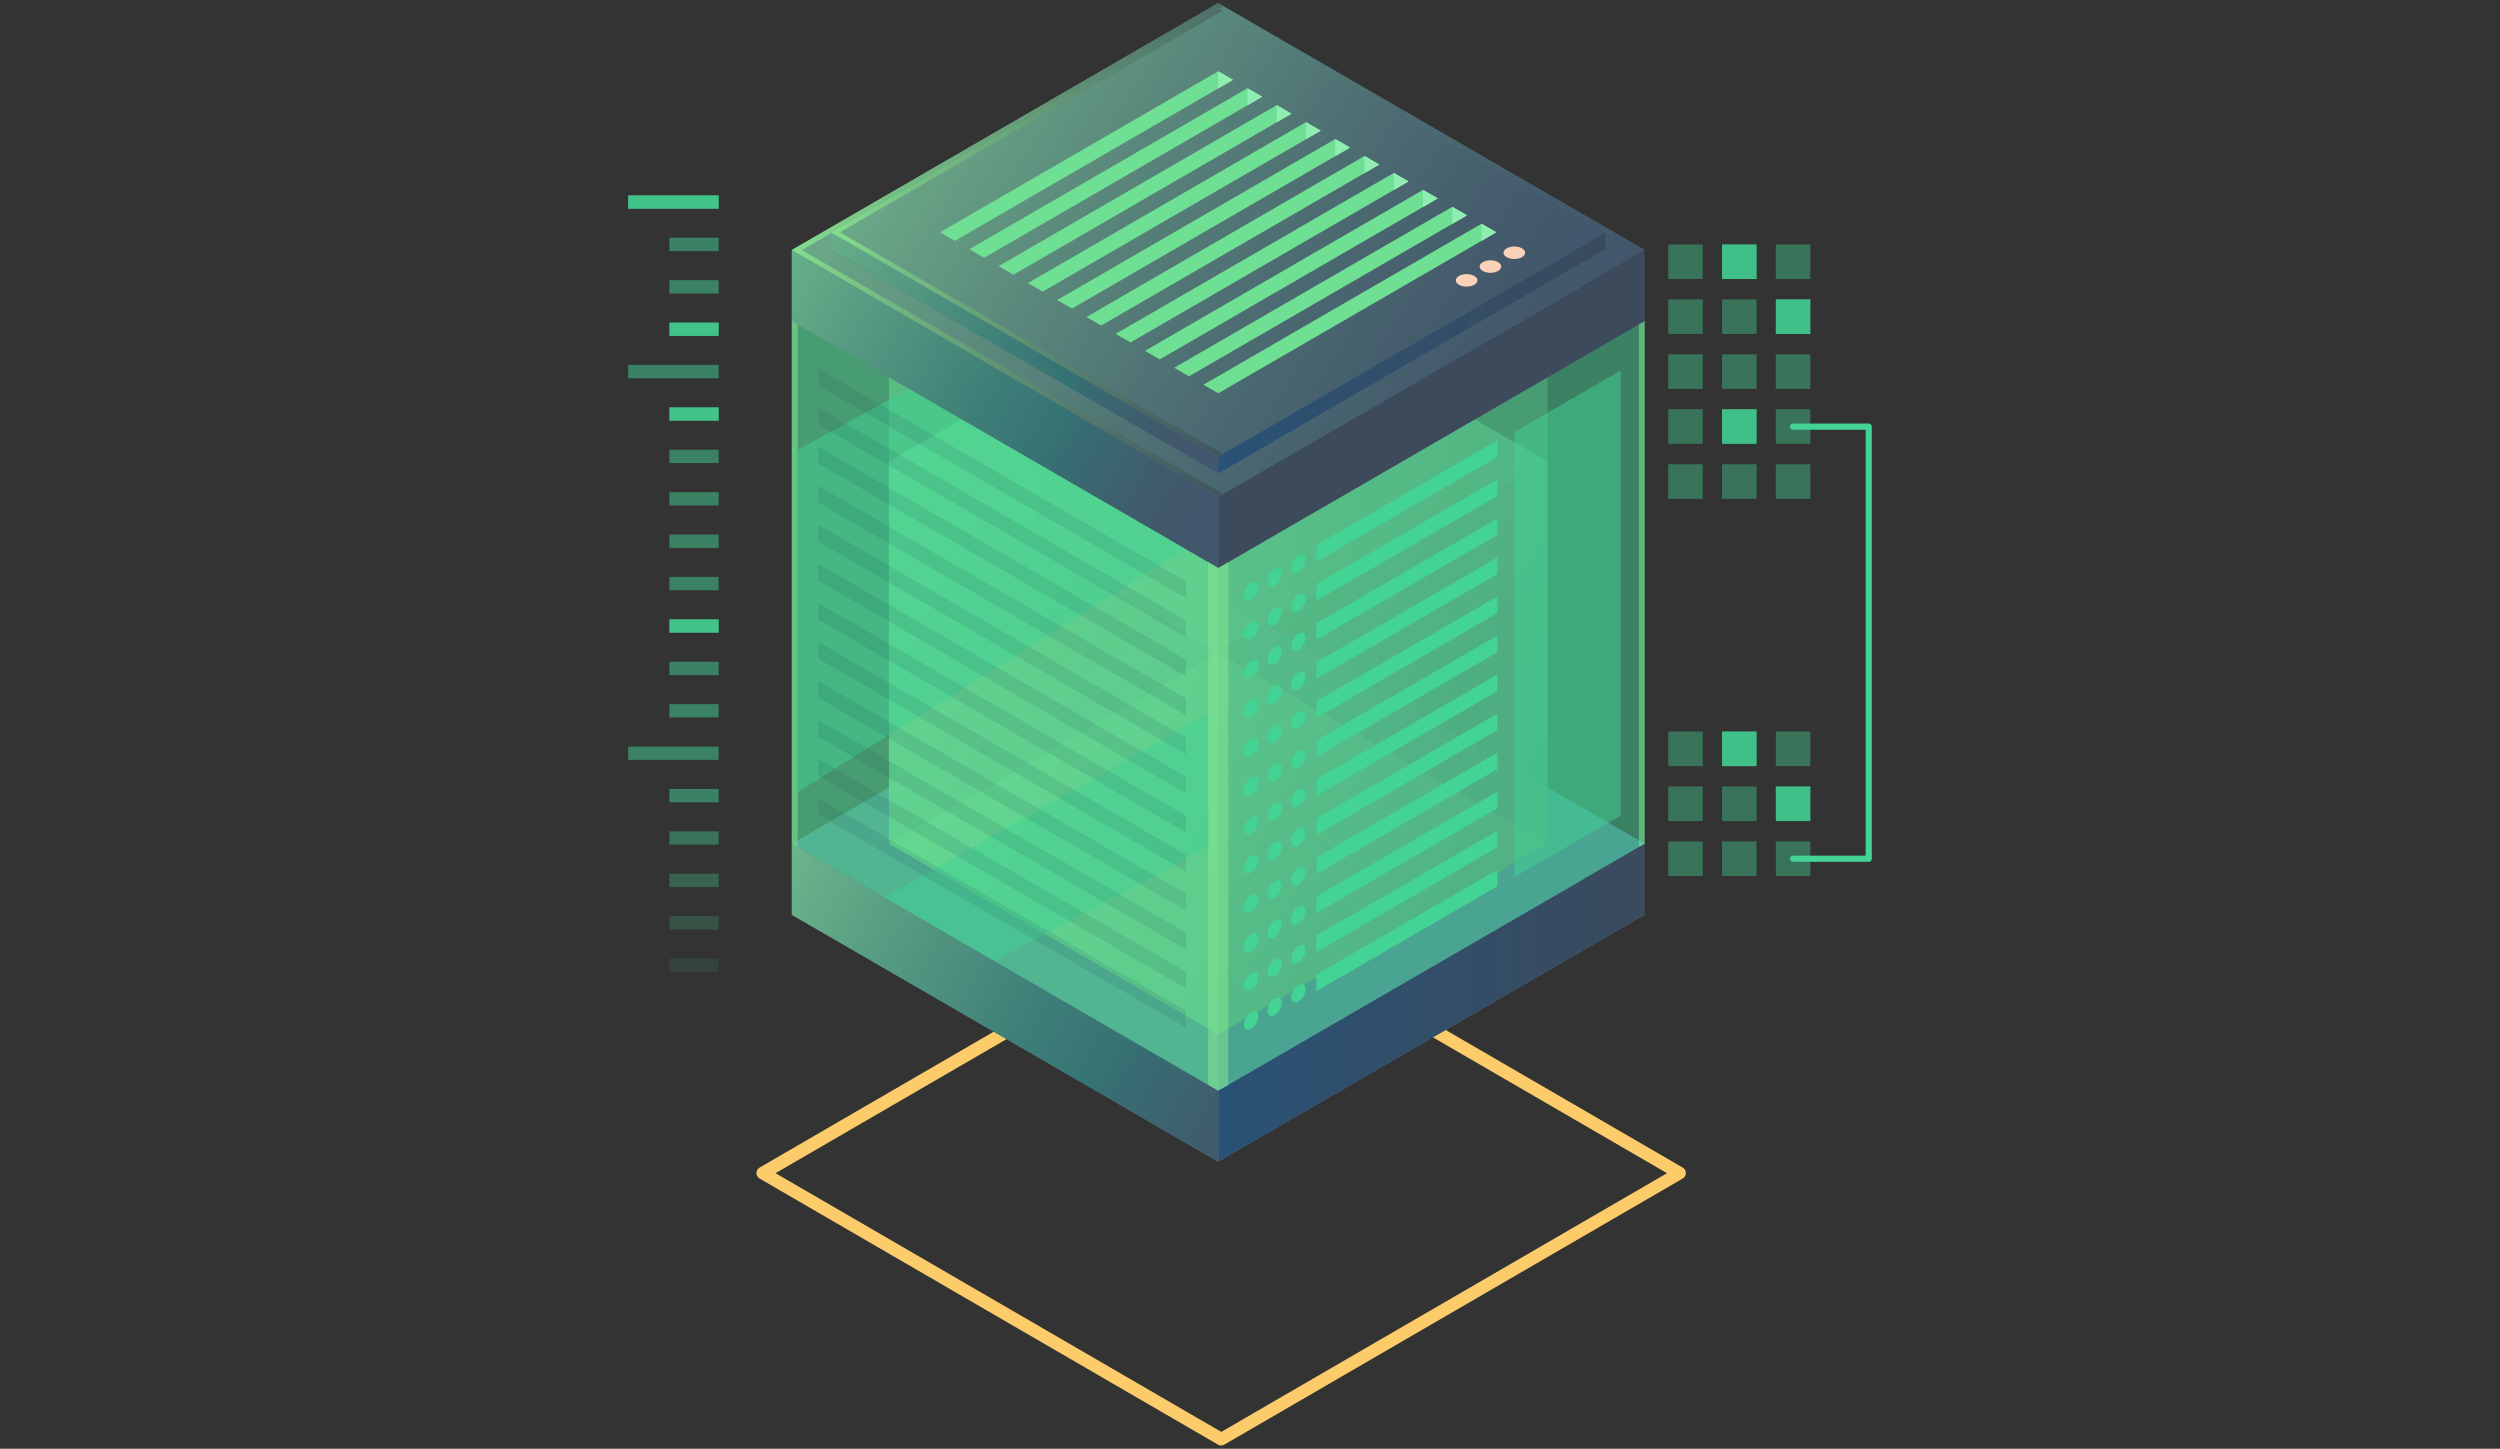 <?xml version="1.0" encoding="UTF-8"?> <svg xmlns="http://www.w3.org/2000/svg" width="390" height="226" viewBox="0 0 390 226" fill="none"><rect x="0" y="0" width="390" height="226" fill="#333333" stroke="none"/><path d="M190.5 225.5C190.322 225.5 190.164 225.46 190.006 225.361L118.494 183.852C118.198 183.673 118 183.355 118 182.998C118 182.64 118.198 182.322 118.494 182.143L190.006 140.634C190.302 140.455 190.698 140.455 190.994 140.634L262.506 182.143C262.802 182.322 263 182.64 263 182.998C263 183.355 262.802 183.673 262.506 183.852L190.994 225.361C190.836 225.44 190.678 225.5 190.5 225.5ZM120.986 183.017L190.52 223.373L260.053 183.017L190.52 142.662L120.986 183.017Z" fill="#FCCC6B"></path><path opacity="0.5" d="M112.108 30.482H98V32.557H112.108V30.482Z" fill="#43D394"></path><path opacity="0.5" d="M112.108 37.089H104.433V39.165H112.108V37.089Z" fill="#43D394"></path><path opacity="0.5" d="M112.108 43.708H104.433V45.783H112.108V43.708Z" fill="#43D394"></path><path opacity="0.5" d="M112.108 50.326H104.433V52.401H112.108V50.326Z" fill="#43D394"></path><path opacity="0.5" d="M112.108 56.933H98V59.008H112.108V56.933Z" fill="#43D394"></path><path opacity="0.5" d="M112.108 63.551H104.433V65.626H112.108V63.551Z" fill="#43D394"></path><path opacity="0.5" d="M112.108 70.158H104.433V72.233H112.108V70.158Z" fill="#43D394"></path><path opacity="0.5" d="M112.108 76.777H104.433V78.852H112.108V76.777Z" fill="#43D394"></path><path opacity="0.5" d="M112.108 83.395H104.433V85.47H112.108V83.395Z" fill="#43D394"></path><path opacity="0.5" d="M112.108 90.002H104.433V92.077H112.108V90.002Z" fill="#43D394"></path><path opacity="0.5" d="M112.108 96.62H104.433V98.695H112.108V96.62Z" fill="#43D394"></path><path opacity="0.5" d="M112.108 103.238H104.433V105.314H112.108V103.238Z" fill="#43D394"></path><path opacity="0.5" d="M112.108 109.845H104.433V111.92H112.108V109.845Z" fill="#43D394"></path><path opacity="0.5" d="M112.108 116.464H98V118.539H112.108V116.464Z" fill="#43D394"></path><path opacity="0.5" d="M112.108 123.082H104.433V125.157H112.108V123.082Z" fill="#43D394"></path><path opacity="0.4" d="M112.108 129.689H104.433V131.764H112.108V129.689Z" fill="#43D394"></path><path opacity="0.3" d="M112.108 136.307H104.433V138.382H112.108V136.307Z" fill="#43D394"></path><path opacity="0.2" d="M112.108 142.926H104.433V145.001H112.108V142.926Z" fill="#43D394"></path><path opacity="0.1" d="M112.108 149.532H104.433V151.608H112.108V149.532Z" fill="#43D394"></path><path opacity="0.8" d="M112.108 30.482H98V32.557H112.108V30.482Z" fill="#43D394"></path><path opacity="0.8" d="M112.108 50.326H104.433V52.401H112.108V50.326Z" fill="#43D394"></path><path opacity="0.8" d="M112.108 63.551H104.433V65.626H112.108V63.551Z" fill="#43D394"></path><path opacity="0.8" d="M112.108 96.62H104.433V98.695H112.108V96.62Z" fill="#43D394"></path><path opacity="0.4" d="M265.63 38.132H260.248V43.528H265.63V38.132Z" fill="#43D394"></path><path opacity="0.4" d="M265.63 46.703H260.248V52.098H265.63V46.703Z" fill="#43D394"></path><path opacity="0.4" d="M265.63 55.273H260.248V60.668H265.63V55.273Z" fill="#43D394"></path><path opacity="0.4" d="M265.63 63.843H260.248V69.238H265.63V63.843Z" fill="#43D394"></path><path opacity="0.4" d="M265.63 72.424H260.248V77.82H265.63V72.424Z" fill="#43D394"></path><path opacity="0.4" d="M274.021 38.132H268.639V43.528H274.021V38.132Z" fill="#43D394"></path><path opacity="0.4" d="M274.021 46.703H268.639V52.098H274.021V46.703Z" fill="#43D394"></path><path opacity="0.4" d="M274.021 55.273H268.639V60.668H274.021V55.273Z" fill="#43D394"></path><path opacity="0.4" d="M274.021 63.843H268.639V69.238H274.021V63.843Z" fill="#43D394"></path><path opacity="0.4" d="M274.021 72.424H268.639V77.82H274.021V72.424Z" fill="#43D394"></path><path opacity="0.4" d="M282.412 38.132H277.03V43.528H282.412V38.132Z" fill="#43D394"></path><path opacity="0.4" d="M282.412 46.703H277.03V52.098H282.412V46.703Z" fill="#43D394"></path><path opacity="0.4" d="M282.412 55.273H277.03V60.668H282.412V55.273Z" fill="#43D394"></path><path opacity="0.4" d="M282.412 63.843H277.03V69.238H282.412V63.843Z" fill="#43D394"></path><path opacity="0.4" d="M282.412 72.424H277.03V77.82H282.412V72.424Z" fill="#43D394"></path><path opacity="0.8" d="M274.021 38.132H268.639V43.528H274.021V38.132Z" fill="#43D394"></path><path opacity="0.8" d="M274.021 63.843H268.639V69.238H274.021V63.843Z" fill="#43D394"></path><path opacity="0.8" d="M282.412 46.703H277.031V52.098H282.412V46.703Z" fill="#43D394"></path><path d="M291.519 134.445H279.727C279.458 134.445 279.246 134.232 279.246 133.962C279.246 133.693 279.458 133.48 279.727 133.48H291.038V67.039H279.727C279.458 67.039 279.246 66.826 279.246 66.557C279.246 66.288 279.458 66.075 279.727 66.075H291.519C291.787 66.075 292 66.288 292 66.557V133.974C292 134.243 291.787 134.456 291.519 134.456V134.445Z" fill="#43D394"></path><path opacity="0.4" d="M265.63 114.119H260.248V119.514H265.63V114.119Z" fill="#43D394"></path><path opacity="0.4" d="M265.63 122.689H260.248V128.085H265.63V122.689Z" fill="#43D394"></path><path opacity="0.4" d="M265.63 131.259H260.248V136.655H265.63V131.259Z" fill="#43D394"></path><path opacity="0.4" d="M274.021 114.119H268.639V119.514H274.021V114.119Z" fill="#43D394"></path><path opacity="0.4" d="M274.021 122.689H268.639V128.085H274.021V122.689Z" fill="#43D394"></path><path opacity="0.4" d="M274.021 131.259H268.639V136.655H274.021V131.259Z" fill="#43D394"></path><path opacity="0.4" d="M282.412 114.119H277.031V119.514H282.412V114.119Z" fill="#43D394"></path><path opacity="0.4" d="M282.412 122.689H277.031V128.085H282.412V122.689Z" fill="#43D394"></path><path opacity="0.4" d="M282.412 131.259H277.031V136.655H282.412V131.259Z" fill="#43D394"></path><path opacity="0.8" d="M274.021 114.119H268.639V119.514H274.021V114.119Z" fill="#43D394"></path><path opacity="0.8" d="M282.412 122.689H277.031V128.085H282.412V122.689Z" fill="#43D394"></path><path d="M190.044 181.21L123.52 142.701L190.044 104.191L256.568 142.701L190.044 181.21Z" fill="#507691"></path><path d="M190.044 170.139L123.52 131.618L190.044 93.109L256.568 131.618L190.044 170.139Z" fill="#507691"></path><g opacity="0.9"><path d="M190.044 101.724L138.68 71.986L190.044 42.249L241.408 71.986L190.044 101.724Z" fill="url(#paint0_linear_182_5668)"></path><path d="M241.408 71.986V131.618L190.044 161.355V101.723L241.408 71.986Z" fill="url(#paint1_linear_182_5668)"></path><path d="M138.68 71.986V131.618L190.044 161.355V101.723L138.68 71.986Z" fill="url(#paint2_linear_182_5668)"></path></g><path style="mix-blend-mode:lighten" opacity="0.7" d="M190.044 161.356L138.68 131.618L190.044 101.892L241.408 131.618L190.044 161.356Z" fill="url(#paint3_linear_182_5668)"></path><path d="M256.568 131.618V142.701L190.044 181.21V170.139L256.568 131.618Z" fill="url(#paint4_linear_182_5668)"></path><path d="M123.52 131.618V142.701L190.044 181.21V170.139L123.52 131.618Z" fill="#507691"></path><path style="mix-blend-mode:lighten" opacity="0.7" d="M123.52 131.618V142.701L190.044 181.21V170.139L123.52 131.618Z" fill="url(#paint5_linear_182_5668)"></path><path d="M190.044 88.6L123.52 50.09L190.044 11.581L256.568 50.09L190.044 88.6Z" fill="#507691"></path><path d="M123.52 39.007V50.09L190.044 88.6V77.517L123.52 39.007Z" fill="#507691"></path><path opacity="0.3" d="M190.044 88.599V170.139L123.52 131.618V50.09L190.044 88.599Z" fill="#8AE892"></path><path opacity="0.3" d="M138.68 58.862V131.618L190.044 161.355L241.408 131.618V58.862L190.044 88.599L138.68 58.862Z" fill="#8AE892"></path><path opacity="0.3" d="M190.044 88.599V161.355L138.68 131.618V58.862L190.044 88.599Z" fill="#8AE892"></path><path opacity="0.5" d="M123.52 50.09V131.618L190.044 170.139L256.568 131.618V50.09L190.044 88.599L123.52 50.09Z" fill="#43D394"></path><path d="M190.044 77.517L123.52 39.007L190.044 0.498L256.568 39.007L190.044 77.517Z" fill="#507691"></path><path style="mix-blend-mode:lighten" opacity="0.7" d="M190.044 77.517L123.52 39.007L190.044 0.498L256.568 39.007L190.044 77.517Z" fill="url(#paint6_linear_182_5668)"></path><path d="M256.568 39.007V50.09L190.044 88.6V77.517L256.568 39.007Z" fill="url(#paint7_linear_182_5668)"></path><path style="mix-blend-mode:lighten" opacity="0.7" d="M123.52 39.007V50.09L190.044 88.6V77.517L123.52 39.007Z" fill="url(#paint8_linear_182_5668)"></path><path style="mix-blend-mode:lighten" d="M125.086 39.007L190.827 0.958L190.044 0.498L123.52 39.007L190.044 77.517L190.827 77.068L125.086 39.007Z" fill="url(#paint9_linear_182_5668)"></path><path d="M190.044 73.871L129.606 38.895L190.044 11.312L250.481 38.895L190.044 73.871Z" fill="#507691"></path><path d="M129.606 36.236V38.895L190.044 73.871V71.223L129.606 36.236Z" fill="#507691"></path><path d="M190.044 71.224L129.606 36.237L190.044 1.25L250.481 36.237L190.044 71.224Z" fill="#507691"></path><path style="mix-blend-mode:lighten" opacity="0.7" d="M190.044 71.224L129.606 36.237L190.044 1.25L250.481 36.237L190.044 71.224Z" fill="url(#paint10_linear_182_5668)"></path><path d="M250.481 36.236V38.895L190.044 73.871V71.223L250.481 36.236Z" fill="url(#paint11_linear_182_5668)"></path><path style="mix-blend-mode:lighten" opacity="0.7" d="M129.606 36.236V38.895L190.044 73.871V71.223L129.606 36.236Z" fill="url(#paint12_linear_182_5668)"></path><path style="mix-blend-mode:lighten" d="M131.038 36.237L190.76 1.665L190.044 1.25L129.606 36.237L190.044 71.224L190.76 70.809L131.038 36.237Z" fill="url(#paint13_linear_182_5668)"></path><path d="M148.961 37.56L146.679 36.236L190.044 11.132L192.326 12.456L148.961 37.56Z" fill="#8AE892"></path><path d="M153.526 40.196L151.244 38.873L194.608 13.779L196.891 15.092L153.526 40.196Z" fill="#8AE892"></path><path d="M158.091 42.844L155.808 41.52L199.173 16.416L201.456 17.739L158.091 42.844Z" fill="#8AE892"></path><path d="M162.655 45.48L160.373 44.167L203.738 19.062L206.02 20.386L162.655 45.48Z" fill="#8AE892"></path><path d="M167.22 48.127L164.938 46.803L208.303 21.699L210.585 23.022L167.22 48.127Z" fill="#8AE892"></path><path d="M171.785 50.763L169.502 49.45L212.867 24.346L215.15 25.67L171.785 50.763Z" fill="#8AE892"></path><path d="M176.349 53.41L174.067 52.087L217.432 26.993L219.714 28.306L176.349 53.41Z" fill="#8AE892"></path><path d="M180.914 56.058L178.632 54.734L221.997 29.629L224.279 30.953L180.914 56.058Z" fill="#8AE892"></path><path d="M185.479 58.694L183.197 57.37L226.561 32.277L228.844 33.589L185.479 58.694Z" fill="#8AE892"></path><path d="M190.044 61.341L187.761 60.017L231.126 34.913L233.408 36.236L190.044 61.341Z" fill="#8AE892"></path><path d="M190.044 11.132L192.326 12.456L190.044 13.779V11.132Z" fill="#C2FFC6"></path><path d="M194.609 13.779L196.891 15.092L194.609 16.415V13.779Z" fill="#C2FFC6"></path><path d="M199.173 16.416L201.455 17.739L199.173 19.063V16.416Z" fill="#C2FFC6"></path><path d="M203.738 19.063L206.02 20.386L203.738 21.699V19.063Z" fill="#C2FFC6"></path><path d="M208.302 21.699L210.585 23.022L208.302 24.346V21.699Z" fill="#C2FFC6"></path><path d="M212.867 24.346L215.15 25.67L212.867 26.993V24.346Z" fill="#C2FFC6"></path><path d="M217.432 26.993L219.714 28.306L217.432 29.63V26.993Z" fill="#C2FFC6"></path><path d="M221.997 29.63L224.279 30.953L221.997 32.277V29.63Z" fill="#C2FFC6"></path><path d="M226.561 32.277L228.844 33.589L226.561 34.913V32.277Z" fill="#C2FFC6"></path><path d="M231.126 34.913L233.408 36.236L231.126 37.56V34.913Z" fill="#C2FFC6"></path><g opacity="0.4"><path d="M148.961 37.56L146.679 36.236L190.044 11.132L192.326 12.456L148.961 37.56Z" fill="#43D394"></path><path d="M153.526 40.196L151.244 38.873L194.608 13.779L196.891 15.092L153.526 40.196Z" fill="#43D394"></path><path d="M158.091 42.844L155.808 41.52L199.173 16.416L201.456 17.739L158.091 42.844Z" fill="#43D394"></path><path d="M162.655 45.48L160.373 44.167L203.738 19.062L206.02 20.386L162.655 45.48Z" fill="#43D394"></path><path d="M167.22 48.127L164.938 46.803L208.303 21.699L210.585 23.022L167.22 48.127Z" fill="#43D394"></path><path d="M171.785 50.763L169.502 49.45L212.867 24.346L215.15 25.67L171.785 50.763Z" fill="#43D394"></path><path d="M176.349 53.41L174.067 52.087L217.432 26.993L219.714 28.306L176.349 53.41Z" fill="#43D394"></path><path d="M180.914 56.058L178.632 54.734L221.997 29.629L224.279 30.953L180.914 56.058Z" fill="#43D394"></path><path d="M185.479 58.694L183.197 57.37L226.561 32.277L228.844 33.589L185.479 58.694Z" fill="#43D394"></path><path d="M190.044 61.341L187.761 60.017L231.126 34.913L233.408 36.236L190.044 61.341Z" fill="#43D394"></path></g><path opacity="0.5" d="M123.52 50.09V131.618L124.426 132.157V50.617L123.52 50.09Z" fill="#8AE892"></path><path opacity="0.5" d="M256.567 50.09V131.618L255.661 132.157V50.617L256.567 50.09Z" fill="#8AE892"></path><path opacity="0.5" d="M190.044 88.599L188.477 87.691V169.241L190.044 170.139L191.61 169.241V87.691L190.044 88.599Z" fill="#8AE892"></path><path opacity="0.5" d="M124.426 123.586L184.92 85.627L141.79 60.668L124.426 70.18V123.586Z" fill="#43D394"></path><path opacity="0.5" d="M137.997 140.009L188.477 111.236V132.157L155.081 149.891L137.997 140.009Z" fill="#43D394"></path><g opacity="0.1"><path d="M127.648 60.119L185.009 93.311V90.708L127.648 57.527V60.119Z" fill="#0A2444"></path><path d="M127.648 66.21L185.009 99.391V96.799L127.648 63.618V66.21Z" fill="#0A2444"></path><path d="M127.648 72.3L185.009 105.482V102.89L127.648 69.709V72.3Z" fill="#0A2444"></path><path d="M127.648 78.391L185.009 111.573V108.981L127.648 75.8V78.391Z" fill="#0A2444"></path><path d="M127.648 84.483L185.009 117.664V115.072L127.648 81.88V84.483Z" fill="#0A2444"></path><path d="M127.648 90.574L185.009 123.755V121.163L127.648 87.971V90.574Z" fill="#0A2444"></path><path d="M127.648 96.654L185.009 129.846V127.255L127.648 94.062V96.654Z" fill="#0A2444"></path><path d="M127.648 102.745L185.009 135.937V133.334L127.648 100.153V102.745Z" fill="#0A2444"></path><path d="M127.648 108.836L185.009 142.028V139.425L127.648 106.244V108.836Z" fill="#0A2444"></path><path d="M127.648 114.927L185.009 148.108V145.517L127.648 112.335V114.927Z" fill="#0A2444"></path><path d="M127.648 121.018L185.009 154.199V151.608L127.648 118.427V121.018Z" fill="#0A2444"></path><path d="M127.648 127.109L185.009 160.29V157.699L127.648 124.518V127.109Z" fill="#0A2444"></path></g><path d="M229.985 43.046C230.645 43.427 230.645 44.044 229.985 44.425C229.325 44.807 228.262 44.807 227.602 44.425C226.942 44.044 226.942 43.427 227.602 43.046C228.262 42.664 229.325 42.664 229.985 43.046Z" fill="#FCD1B9"></path><path d="M233.699 40.892C234.359 41.273 234.359 41.89 233.699 42.272C233.039 42.653 231.976 42.653 231.316 42.272C230.656 41.89 230.656 41.273 231.316 40.892C231.976 40.511 233.039 40.511 233.699 40.892Z" fill="#FCD1B9"></path><path d="M237.425 38.738C238.085 39.119 238.085 39.736 237.425 40.118C236.765 40.499 235.702 40.499 235.042 40.118C234.382 39.736 234.382 39.119 235.042 38.738C235.702 38.357 236.765 38.357 237.425 38.738Z" fill="#FCD1B9"></path><path d="M196.287 91.583C196.287 92.301 195.783 93.176 195.168 93.524C194.552 93.883 194.049 93.591 194.049 92.873C194.049 92.155 194.552 91.28 195.168 90.933C195.783 90.574 196.287 90.865 196.287 91.583Z" fill="#43D394"></path><path d="M199.967 89.452C199.967 90.17 199.464 91.045 198.849 91.392C198.233 91.751 197.73 91.46 197.73 90.742C197.73 90.024 198.233 89.149 198.849 88.801C199.464 88.442 199.967 88.734 199.967 89.452Z" fill="#43D394"></path><path d="M203.659 87.309C203.659 88.027 203.156 88.902 202.541 89.25C201.925 89.609 201.422 89.317 201.422 88.599C201.422 87.881 201.925 87.007 202.541 86.659C203.156 86.3 203.659 86.591 203.659 87.309Z" fill="#43D394"></path><path d="M233.588 71.28L205.36 87.623V85.032L233.588 68.689V71.28Z" fill="#43D394"></path><path d="M196.287 97.674C196.287 98.392 195.783 99.267 195.168 99.615C194.552 99.974 194.049 99.682 194.049 98.964C194.049 98.246 194.552 97.371 195.168 97.024C195.783 96.665 196.287 96.956 196.287 97.674Z" fill="#43D394"></path><path d="M199.967 95.532C199.967 96.25 199.464 97.125 198.849 97.472C198.233 97.831 197.73 97.54 197.73 96.822C197.73 96.104 198.233 95.229 198.849 94.881C199.464 94.522 199.967 94.814 199.967 95.532Z" fill="#43D394"></path><path d="M203.659 93.4C203.659 94.118 203.156 94.993 202.541 95.341C201.925 95.7 201.422 95.408 201.422 94.69C201.422 93.972 201.925 93.097 202.541 92.75C203.156 92.391 203.659 92.683 203.659 93.4Z" fill="#43D394"></path><path d="M233.588 77.371L205.36 93.715V91.123L233.588 74.779V77.371Z" fill="#43D394"></path><path d="M196.287 103.765C196.287 104.483 195.783 105.358 195.168 105.706C194.552 106.065 194.049 105.773 194.049 105.055C194.049 104.337 194.552 103.463 195.168 103.115C195.783 102.756 196.287 103.047 196.287 103.765Z" fill="#43D394"></path><path d="M199.967 101.623C199.967 102.341 199.464 103.216 198.849 103.563C198.233 103.922 197.73 103.631 197.73 102.913C197.73 102.195 198.233 101.32 198.849 100.972C199.464 100.613 199.967 100.905 199.967 101.623Z" fill="#43D394"></path><path d="M203.659 99.492C203.659 100.209 203.156 101.084 202.541 101.432C201.925 101.791 201.422 101.499 201.422 100.781C201.422 100.064 201.925 99.189 202.541 98.841C203.156 98.482 203.659 98.774 203.659 99.492Z" fill="#43D394"></path><path d="M233.588 83.462L205.36 99.806V97.215L233.588 80.871V83.462Z" fill="#43D394"></path><path d="M196.287 109.845C196.287 110.563 195.783 111.438 195.168 111.786C194.552 112.145 194.049 111.853 194.049 111.135C194.049 110.417 194.552 109.542 195.168 109.195C195.783 108.836 196.287 109.127 196.287 109.845Z" fill="#43D394"></path><path d="M199.967 107.714C199.967 108.432 199.464 109.307 198.849 109.654C198.233 110.013 197.73 109.722 197.73 109.004C197.73 108.286 198.233 107.411 198.849 107.063C199.464 106.704 199.967 106.996 199.967 107.714Z" fill="#43D394"></path><path d="M203.659 105.583C203.659 106.3 203.156 107.175 202.541 107.523C201.925 107.882 201.422 107.59 201.422 106.873C201.422 106.155 201.925 105.28 202.541 104.932C203.156 104.573 203.659 104.865 203.659 105.583Z" fill="#43D394"></path><path d="M233.588 89.553L205.36 105.897V103.305L233.588 86.962V89.553Z" fill="#43D394"></path><path d="M196.287 115.936C196.287 116.654 195.783 117.529 195.168 117.877C194.552 118.236 194.049 117.944 194.049 117.226C194.049 116.508 194.552 115.633 195.168 115.285C195.783 114.926 196.287 115.218 196.287 115.936Z" fill="#43D394"></path><path d="M199.967 113.805C199.967 114.523 199.464 115.398 198.849 115.746C198.233 116.105 197.73 115.813 197.73 115.095C197.73 114.377 198.233 113.502 198.849 113.154C199.464 112.795 199.967 113.087 199.967 113.805Z" fill="#43D394"></path><path d="M203.659 111.674C203.659 112.392 203.156 113.266 202.541 113.614C201.925 113.973 201.422 113.682 201.422 112.964C201.422 112.246 201.925 111.371 202.541 111.023C203.156 110.664 203.659 110.956 203.659 111.674Z" fill="#43D394"></path><path d="M233.588 95.644L205.36 111.988V109.385L233.588 93.053V95.644Z" fill="#43D394"></path><path d="M196.287 122.027C196.287 122.745 195.783 123.62 195.168 123.968C194.552 124.327 194.049 124.035 194.049 123.317C194.049 122.599 194.552 121.724 195.168 121.377C195.783 121.018 196.287 121.309 196.287 122.027Z" fill="#43D394"></path><path d="M199.967 119.896C199.967 120.614 199.464 121.489 198.849 121.836C198.233 122.195 197.73 121.904 197.73 121.186C197.73 120.468 198.233 119.593 198.849 119.245C199.464 118.886 199.967 119.178 199.967 119.896Z" fill="#43D394"></path><path d="M203.659 117.765C203.659 118.483 203.156 119.358 202.541 119.705C201.925 120.064 201.422 119.773 201.422 119.055C201.422 118.337 201.925 117.462 202.541 117.114C203.156 116.755 203.659 117.047 203.659 117.765Z" fill="#43D394"></path><path d="M233.588 101.735L205.36 118.079V115.476L233.588 99.144V101.735Z" fill="#43D394"></path><path d="M196.287 128.118C196.287 128.836 195.783 129.711 195.168 130.059C194.552 130.418 194.049 130.126 194.049 129.408C194.049 128.691 194.552 127.816 195.168 127.468C195.783 127.109 196.287 127.401 196.287 128.118Z" fill="#43D394"></path><path d="M199.967 125.987C199.967 126.705 199.464 127.58 198.849 127.927C198.233 128.286 197.73 127.995 197.73 127.277C197.73 126.559 198.233 125.684 198.849 125.336C199.464 124.977 199.967 125.269 199.967 125.987Z" fill="#43D394"></path><path d="M203.659 123.844C203.659 124.562 203.156 125.437 202.541 125.785C201.925 126.144 201.422 125.852 201.422 125.134C201.422 124.416 201.925 123.541 202.541 123.194C203.156 122.835 203.659 123.126 203.659 123.844Z" fill="#43D394"></path><path d="M233.588 107.826L205.36 124.159V121.567L233.588 105.224V107.826Z" fill="#43D394"></path><path d="M196.287 134.209C196.287 134.927 195.783 135.802 195.168 136.15C194.552 136.509 194.049 136.217 194.049 135.499C194.049 134.782 194.552 133.907 195.168 133.559C195.783 133.2 196.287 133.492 196.287 134.209Z" fill="#43D394"></path><path d="M199.967 132.078C199.967 132.796 199.464 133.671 198.849 134.019C198.233 134.378 197.73 134.086 197.73 133.368C197.73 132.65 198.233 131.775 198.849 131.428C199.464 131.069 199.967 131.36 199.967 132.078Z" fill="#43D394"></path><path d="M203.659 129.935C203.659 130.653 203.156 131.528 202.541 131.876C201.925 132.235 201.422 131.943 201.422 131.225C201.422 130.507 201.925 129.632 202.541 129.285C203.156 128.926 203.659 129.217 203.659 129.935Z" fill="#43D394"></path><path d="M233.588 113.917L205.36 130.25V127.658L233.588 111.315V113.917Z" fill="#43D394"></path><path d="M196.287 140.301C196.287 141.018 195.783 141.893 195.168 142.241C194.552 142.6 194.049 142.308 194.049 141.591C194.049 140.873 194.552 139.998 195.168 139.65C195.783 139.291 196.287 139.583 196.287 140.301Z" fill="#43D394"></path><path d="M199.967 138.158C199.967 138.876 199.464 139.751 198.849 140.099C198.233 140.458 197.73 140.166 197.73 139.448C197.73 138.73 198.233 137.855 198.849 137.507C199.464 137.148 199.967 137.44 199.967 138.158Z" fill="#43D394"></path><path d="M203.659 136.026C203.659 136.744 203.156 137.619 202.541 137.967C201.925 138.326 201.422 138.034 201.422 137.316C201.422 136.598 201.925 135.724 202.541 135.376C203.156 135.017 203.659 135.308 203.659 136.026Z" fill="#43D394"></path><path d="M233.588 119.997L205.36 136.34V133.749L233.588 117.406V119.997Z" fill="#43D394"></path><path d="M196.287 146.391C196.287 147.109 195.783 147.984 195.168 148.332C194.552 148.691 194.049 148.399 194.049 147.681C194.049 146.963 194.552 146.089 195.168 145.741C195.783 145.382 196.287 145.673 196.287 146.391Z" fill="#43D394"></path><path d="M199.967 144.249C199.967 144.967 199.464 145.842 198.849 146.19C198.233 146.549 197.73 146.257 197.73 145.539C197.73 144.821 198.233 143.946 198.849 143.598C199.464 143.239 199.967 143.531 199.967 144.249Z" fill="#43D394"></path><path d="M203.659 142.118C203.659 142.836 203.156 143.711 202.541 144.058C201.925 144.417 201.422 144.126 201.422 143.408C201.422 142.69 201.925 141.815 202.541 141.467C203.156 141.108 203.659 141.4 203.659 142.118Z" fill="#43D394"></path><path d="M233.588 126.088L205.36 142.432V139.84L233.588 123.497V126.088Z" fill="#43D394"></path><path d="M196.287 152.471C196.287 153.189 195.783 154.064 195.168 154.412C194.552 154.771 194.049 154.479 194.049 153.761C194.049 153.043 194.552 152.168 195.168 151.821C195.783 151.462 196.287 151.753 196.287 152.471Z" fill="#43D394"></path><path d="M199.967 150.34C199.967 151.058 199.464 151.933 198.849 152.28C198.233 152.639 197.73 152.348 197.73 151.63C197.73 150.912 198.233 150.037 198.849 149.689C199.464 149.33 199.967 149.622 199.967 150.34Z" fill="#43D394"></path><path d="M203.659 148.209C203.659 148.927 203.156 149.802 202.541 150.149C201.925 150.508 201.422 150.217 201.422 149.499C201.422 148.781 201.925 147.906 202.541 147.558C203.156 147.199 203.659 147.491 203.659 148.209Z" fill="#43D394"></path><path d="M233.588 132.179L205.36 148.523V145.932L233.588 129.588V132.179Z" fill="#43D394"></path><path d="M196.287 158.562C196.287 159.28 195.783 160.155 195.168 160.503C194.552 160.862 194.049 160.57 194.049 159.852C194.049 159.134 194.552 158.259 195.168 157.912C195.783 157.553 196.287 157.844 196.287 158.562Z" fill="#43D394"></path><path d="M199.967 156.431C199.967 157.149 199.464 158.024 198.849 158.372C198.233 158.731 197.73 158.439 197.73 157.721C197.73 157.003 198.233 156.128 198.849 155.78C199.464 155.421 199.967 155.713 199.967 156.431Z" fill="#43D394"></path><path d="M203.659 154.3C203.659 155.018 203.156 155.892 202.541 156.24C201.925 156.599 201.422 156.307 201.422 155.59C201.422 154.872 201.925 153.997 202.541 153.649C203.156 153.29 203.659 153.582 203.659 154.3Z" fill="#43D394"></path><path d="M233.588 138.27L205.36 154.614V152.011L233.588 135.679V138.27Z" fill="#43D394"></path><path opacity="0.5" d="M252.82 127.244L236.239 136.834V67.399L252.82 57.808V127.244Z" fill="#43D394"></path><defs><linearGradient id="paint0_linear_182_5668" x1="320.91" y1="98.975" x2="129.532" y2="59.711" gradientUnits="userSpaceOnUse"><stop stop-color="#3C4A5B"></stop><stop offset="0.12" stop-color="#40525D"></stop><stop offset="0.31" stop-color="#4B6966"></stop><stop offset="0.55" stop-color="#5E8F73"></stop><stop offset="0.83" stop-color="#78C385"></stop><stop offset="1" stop-color="#8AE892"></stop></linearGradient><linearGradient id="paint1_linear_182_5668" x1="262.676" y1="147.244" x2="132.492" y2="62.909" gradientUnits="userSpaceOnUse"><stop stop-color="#3C4A5B"></stop><stop offset="0.12" stop-color="#40525D"></stop><stop offset="0.31" stop-color="#4B6966"></stop><stop offset="0.55" stop-color="#5E8F73"></stop><stop offset="0.83" stop-color="#78C385"></stop><stop offset="1" stop-color="#8AE892"></stop></linearGradient><linearGradient id="paint2_linear_182_5668" x1="226.248" y1="149.768" x2="121.004" y2="93.787" gradientUnits="userSpaceOnUse"><stop stop-color="#3C4A5B"></stop><stop offset="0.12" stop-color="#40525D"></stop><stop offset="0.31" stop-color="#4B6966"></stop><stop offset="0.55" stop-color="#5E8F73"></stop><stop offset="0.83" stop-color="#78C385"></stop><stop offset="1" stop-color="#8AE892"></stop></linearGradient><linearGradient id="paint3_linear_182_5668" x1="278.104" y1="180.044" x2="141.188" y2="105.156" gradientUnits="userSpaceOnUse"><stop stop-color="#3C4A5B"></stop><stop offset="0.12" stop-color="#40525D"></stop><stop offset="0.31" stop-color="#4B6966"></stop><stop offset="0.55" stop-color="#5E8F73"></stop><stop offset="0.83" stop-color="#78C385"></stop><stop offset="1" stop-color="#8AE892"></stop></linearGradient><linearGradient id="paint4_linear_182_5668" x1="167.925" y1="156.42" x2="263.034" y2="156.42" gradientUnits="userSpaceOnUse"><stop stop-color="#24547C"></stop><stop offset="1" stop-color="#3C4A5B"></stop></linearGradient><linearGradient id="paint5_linear_182_5668" x1="197.003" y1="179.348" x2="110.274" y2="130.165" gradientUnits="userSpaceOnUse"><stop stop-color="#3C4A5B"></stop><stop offset="0.09" stop-color="#38525D"></stop><stop offset="0.24" stop-color="#2D6965"></stop><stop offset="0.28" stop-color="#2A7268"></stop><stop offset="0.42" stop-color="#37836E"></stop><stop offset="0.69" stop-color="#5BAF7D"></stop><stop offset="1" stop-color="#8AE892"></stop></linearGradient><linearGradient id="paint6_linear_182_5668" x1="234.404" y1="67.892" x2="122.641" y2="-4.506" gradientUnits="userSpaceOnUse"><stop stop-color="#3C4A5B"></stop><stop offset="0.12" stop-color="#40525D"></stop><stop offset="0.31" stop-color="#4B6966"></stop><stop offset="0.55" stop-color="#5E8F73"></stop><stop offset="0.83" stop-color="#78C385"></stop><stop offset="1" stop-color="#8AE892"></stop></linearGradient><linearGradient id="paint7_linear_182_5668" x1="98" y1="63.809" x2="99.119" y2="63.809" gradientUnits="userSpaceOnUse"><stop stop-color="#24547C"></stop><stop offset="1" stop-color="#3C4A5B"></stop></linearGradient><linearGradient id="paint8_linear_182_5668" x1="185.927" y1="80.276" x2="107.87" y2="36.389" gradientUnits="userSpaceOnUse"><stop stop-color="#3C4A5B"></stop><stop offset="0.09" stop-color="#38525D"></stop><stop offset="0.24" stop-color="#2D6965"></stop><stop offset="0.28" stop-color="#2A7268"></stop><stop offset="0.42" stop-color="#37836E"></stop><stop offset="0.69" stop-color="#5BAF7D"></stop><stop offset="1" stop-color="#8AE892"></stop></linearGradient><linearGradient id="paint9_linear_182_5668" x1="212.218" y1="44.033" x2="122.49" y2="23.819" gradientUnits="userSpaceOnUse"><stop stop-color="#3C4A5B"></stop><stop offset="0.12" stop-color="#40525D"></stop><stop offset="0.31" stop-color="#4B6966"></stop><stop offset="0.55" stop-color="#5E8F73"></stop><stop offset="0.83" stop-color="#78C385"></stop><stop offset="1" stop-color="#8AE892"></stop></linearGradient><linearGradient id="paint10_linear_182_5668" x1="230.343" y1="62.474" x2="128.811" y2="-3.286" gradientUnits="userSpaceOnUse"><stop stop-color="#3C4A5B"></stop><stop offset="0.12" stop-color="#40525D"></stop><stop offset="0.31" stop-color="#4B6966"></stop><stop offset="0.55" stop-color="#5E8F73"></stop><stop offset="0.83" stop-color="#78C385"></stop><stop offset="1" stop-color="#8AE892"></stop></linearGradient><linearGradient id="paint11_linear_182_5668" x1="169.95" y1="55.059" x2="256.355" y2="55.059" gradientUnits="userSpaceOnUse"><stop stop-color="#24547C"></stop><stop offset="1" stop-color="#3C4A5B"></stop></linearGradient><linearGradient id="paint12_linear_182_5668" x1="185.009" y1="69.294" x2="117.55" y2="31.362" gradientUnits="userSpaceOnUse"><stop stop-color="#3C4A5B"></stop><stop offset="0.09" stop-color="#38525D"></stop><stop offset="0.24" stop-color="#2D6965"></stop><stop offset="0.28" stop-color="#2A7268"></stop><stop offset="0.42" stop-color="#37836E"></stop><stop offset="0.69" stop-color="#5BAF7D"></stop><stop offset="1" stop-color="#8AE892"></stop></linearGradient><linearGradient id="paint13_linear_182_5668" x1="210.182" y1="40.791" x2="128.668" y2="22.441" gradientUnits="userSpaceOnUse"><stop stop-color="#3C4A5B"></stop><stop offset="0.12" stop-color="#40525D"></stop><stop offset="0.31" stop-color="#4B6966"></stop><stop offset="0.55" stop-color="#5E8F73"></stop><stop offset="0.83" stop-color="#78C385"></stop><stop offset="1" stop-color="#8AE892"></stop></linearGradient></defs></svg> 